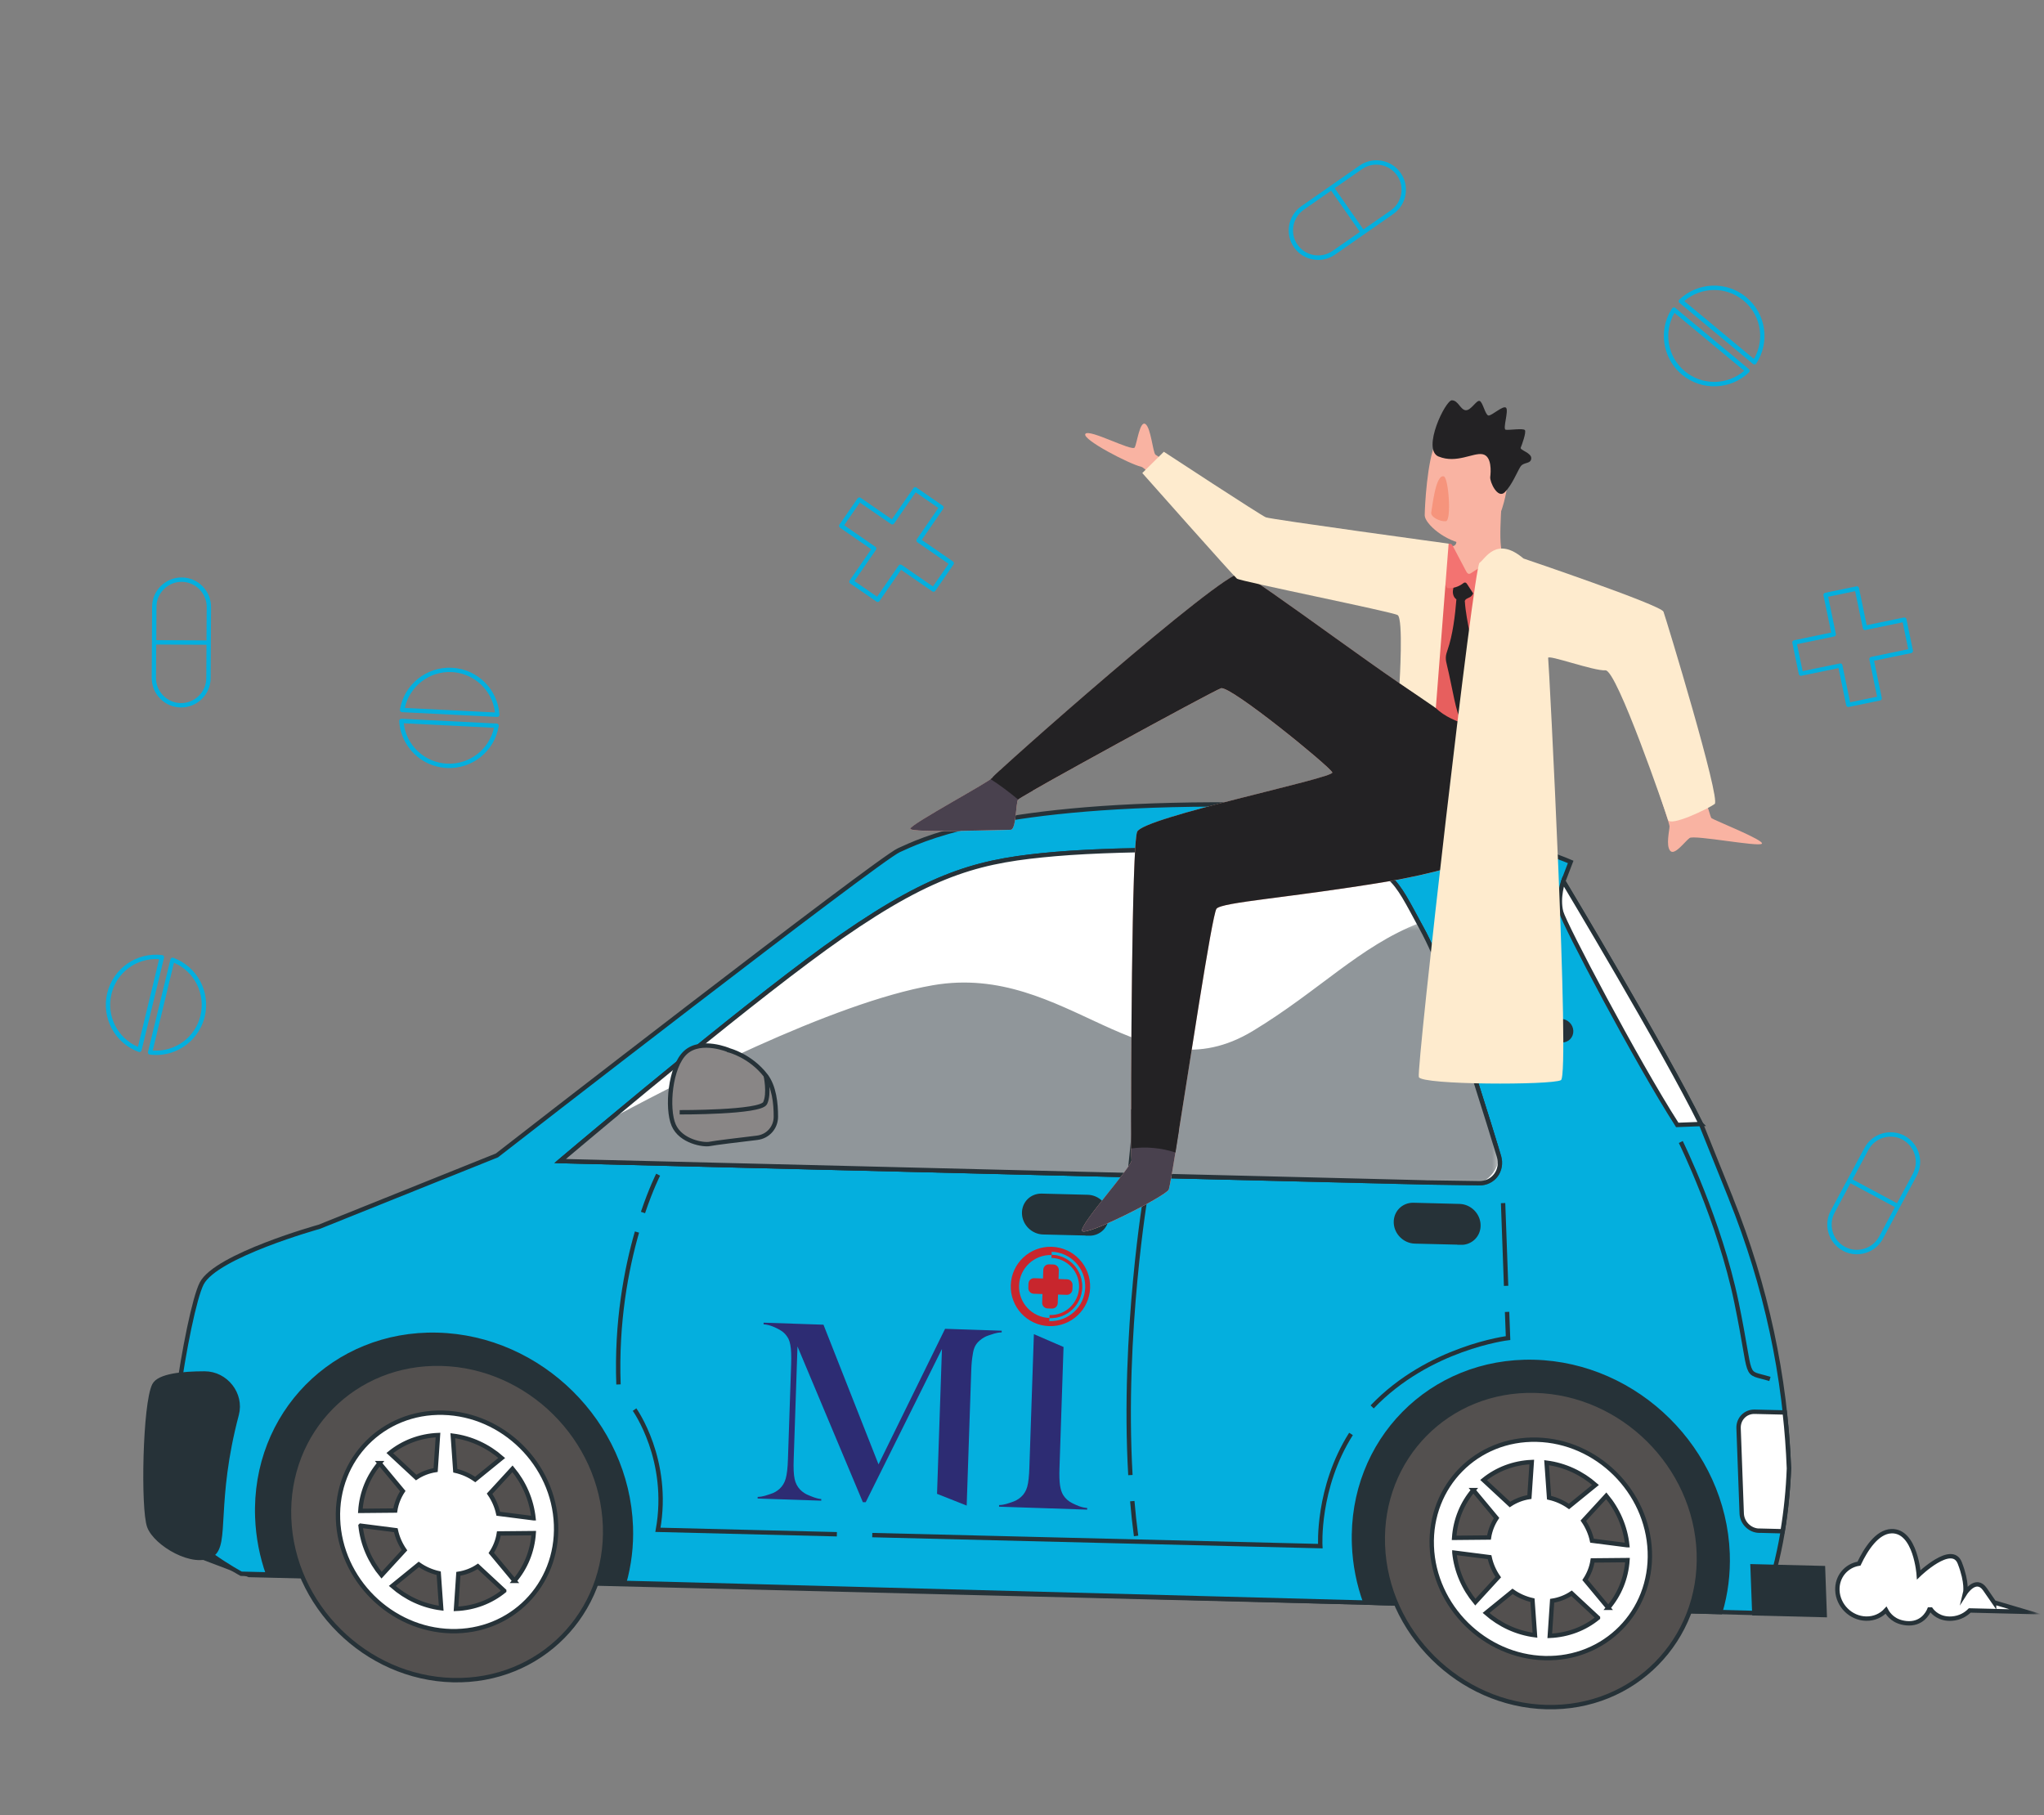 <svg xmlns="http://www.w3.org/2000/svg" width="313" height="278" viewBox="0 0 313 278" fill="none"><rect x="0" y="0" width="313" height="278" fill="#808080" stroke="none"/><g clip-path="url(#clip0_247_4)"><mask id="mask0_247_4" style="mask-type:luminance" maskUnits="userSpaceOnUse" x="0" y="-220" width="312" height="624"><path d="M311.81 -220H0V403.62H311.81V-220Z" fill="white"></path></mask><g mask="url(#mask0_247_4)"><path d="M291.79 94.61C291.72 94.56 291.63 94.54 291.54 94.56L285.85 95.74L284.67 90.05C284.65 89.96 284.6 89.89 284.53 89.84C284.46 89.79 284.37 89.77 284.28 89.79L279.49 90.78C279.31 90.82 279.19 90.99 279.23 91.18L280.41 96.87L274.72 98.05C274.63 98.07 274.56 98.12 274.51 98.19C274.46 98.26 274.44 98.36 274.46 98.44L275.45 103.23C275.47 103.32 275.52 103.39 275.59 103.44C275.67 103.49 275.76 103.51 275.84 103.49L281.53 102.31L282.71 108C282.74 108.16 282.88 108.27 283.04 108.27C283.11 108.27 287.9 107.27 287.9 107.27C287.99 107.25 288.06 107.2 288.11 107.13C288.16 107.06 288.18 106.96 288.16 106.88L286.98 101.19L292.67 100.01C292.85 99.97 292.97 99.8 292.93 99.61L291.94 94.82C291.92 94.73 291.87 94.66 291.8 94.61M291.36 95.29L292.21 99.42L286.52 100.6C286.34 100.64 286.22 100.81 286.26 101L287.44 106.69L283.31 107.55L282.13 101.86C282.1 101.7 281.96 101.59 281.8 101.59C281.73 101.59 276.04 102.78 276.04 102.78L275.18 98.65L280.87 97.47C280.96 97.45 281.03 97.4 281.08 97.33C281.13 97.26 281.15 97.16 281.13 97.08L279.95 91.39L284.08 90.53L285.26 96.22C285.28 96.31 285.33 96.38 285.4 96.43C285.48 96.48 285.57 96.5 285.65 96.48L291.34 95.3L291.36 95.29Z" fill="#04AFDE"></path><path d="M146.07 86.19C146.05 86.1 146 86.03 145.93 85.98L141.15 82.68L144.45 77.9C144.5 77.83 144.52 77.74 144.5 77.65C144.48 77.56 144.43 77.49 144.36 77.44L140.34 74.66C140.19 74.55 139.98 74.59 139.87 74.75L136.57 79.53L131.79 76.23C131.72 76.18 131.63 76.16 131.54 76.18C131.45 76.2 131.38 76.25 131.32 76.32L128.54 80.34C128.49 80.41 128.47 80.5 128.49 80.59C128.51 80.68 128.56 80.76 128.63 80.81L133.41 84.11L130.11 88.89C130.02 89.02 130.04 89.2 130.14 89.31C130.19 89.35 134.22 92.13 134.22 92.13C134.29 92.18 134.38 92.2 134.47 92.18C134.56 92.16 134.63 92.11 134.68 92.04L137.98 87.26L142.76 90.56C142.91 90.67 143.12 90.63 143.23 90.47L146.01 86.45C146.06 86.38 146.08 86.29 146.06 86.2M138.08 86.51C137.93 86.41 137.72 86.44 137.61 86.6L134.31 91.38L130.84 88.98L134.14 84.2C134.23 84.07 134.21 83.89 134.11 83.78C134.06 83.73 129.27 80.43 129.27 80.43L131.67 76.96L136.45 80.26C136.52 80.31 136.61 80.33 136.7 80.31C136.79 80.29 136.86 80.24 136.92 80.17L140.22 75.39L143.69 77.79L140.39 82.57C140.34 82.64 140.32 82.73 140.34 82.82C140.36 82.91 140.41 82.99 140.48 83.04L145.26 86.34L142.86 89.81L138.08 86.51Z" fill="#04AFDE"></path><path d="M25.08 146.4C25.02 146.32 24.94 146.27 24.84 146.26C20.96 145.77 17.34 148.27 16.42 152.07C15.5 155.87 17.57 159.75 21.24 161.09C21.31 161.11 21.39 161.12 21.46 161.09C21.6 161.02 21.66 160.94 21.68 160.85L25.12 146.66C25.14 146.57 25.12 146.47 25.07 146.39M21.12 160.31C17.99 158.97 16.26 155.56 17.07 152.22C17.66 149.77 19.49 147.91 21.75 147.19C22.58 146.93 23.46 146.81 24.37 146.88L21.12 160.32V160.31Z" fill="#04AFDE"></path><path d="M26.54 146.67C26.45 146.64 26.35 146.65 26.27 146.69C26.19 146.74 26.12 146.81 26.1 146.91L22.66 161.09C22.64 161.18 22.66 161.28 22.71 161.36C22.76 161.44 22.85 161.49 22.94 161.5C24.08 161.64 25.19 161.53 26.22 161.2C28.7 160.41 30.7 158.37 31.35 155.69C32.27 151.89 30.2 148.01 26.53 146.67M30.7 155.53C29.89 158.88 26.79 161.12 23.39 160.87L26.64 147.43C29.77 148.77 31.5 152.18 30.69 155.52" fill="#04AFDE"></path><path d="M268.71 55.82C268.81 55.81 268.89 55.75 268.94 55.67C271.09 52.39 270.43 48.03 267.42 45.52C264.4 43.01 259.99 43.17 257.16 45.88C257.11 45.93 257.07 46 257.06 46.07C257.06 46.23 257.1 46.32 257.18 46.38L268.44 55.74C268.51 55.8 268.61 55.83 268.71 55.81M257.91 46.11C260.5 43.88 264.33 43.83 266.99 46.03C268.94 47.65 269.81 50.11 269.46 52.47C269.33 53.33 269.04 54.18 268.58 54.97L257.91 46.1V46.11Z" fill="#04AFDE"></path><path d="M267.82 57.02C267.89 56.95 267.93 56.86 267.92 56.76C267.92 56.66 267.87 56.57 267.8 56.51L256.54 47.15C256.47 47.09 256.37 47.06 256.28 47.08C256.18 47.09 256.1 47.15 256.05 47.23C255.42 48.19 255.03 49.25 254.87 50.32C254.49 52.91 255.44 55.6 257.57 57.38C260.59 59.89 265 59.73 267.83 57.02M258.01 56.86C255.35 54.65 254.7 50.87 256.42 47.92L267.09 56.78C264.51 59.01 260.67 59.06 258.01 56.86Z" fill="#04AFDE"></path><path d="M76.38 109.7C76.45 109.63 76.48 109.54 76.48 109.44C76.23 105.54 73.1 102.45 69.2 102.26C65.3 102.07 61.87 104.83 61.24 108.68C61.23 108.76 61.24 108.83 61.28 108.89C61.37 109.01 61.46 109.06 61.56 109.06L76.14 109.79C76.24 109.79 76.33 109.76 76.4 109.69M61.99 108.41C62.72 105.09 65.75 102.75 69.18 102.92C71.7 103.05 73.86 104.49 75 106.58C75.41 107.34 75.69 108.19 75.79 109.1L61.98 108.41H61.99Z" fill="#04AFDE"></path><path d="M76.38 111.19C76.39 111.1 76.37 111 76.31 110.92C76.25 110.85 76.16 110.8 76.07 110.8L61.49 110.07C61.39 110.07 61.3 110.1 61.23 110.17C61.16 110.24 61.13 110.33 61.13 110.43C61.2 111.57 61.52 112.65 62.04 113.6C63.28 115.89 65.65 117.47 68.41 117.61C72.31 117.8 75.74 115.04 76.37 111.19M68.44 116.94C65 116.77 62.22 114.14 61.83 110.76L75.64 111.45C74.91 114.77 71.89 117.11 68.45 116.94" fill="#04AFDE"></path><path d="M282.2 191.54C284.4 192.72 287.16 191.89 288.34 189.69L293.5 180.07C294.68 177.87 293.85 175.11 291.65 173.93C289.45 172.75 286.69 173.58 285.51 175.78L280.35 185.39C279.17 187.59 280 190.35 282.2 191.53M291.33 174.52C293.21 175.53 293.91 177.87 292.91 179.75L290.49 184.26L283.69 180.61L286.11 176.1C287.12 174.22 289.46 173.52 291.34 174.52M283.37 181.2L290.17 184.85L287.75 189.36C286.74 191.24 284.4 191.94 282.52 190.94C280.64 189.93 279.94 187.59 280.94 185.71L283.36 181.2H283.37Z" fill="#04AFDE"></path><path d="M214.48 26.48C213.05 24.43 210.23 23.93 208.19 25.36L199.27 31.58C197.23 33 196.72 35.83 198.15 37.87C199.57 39.92 202.4 40.42 204.44 38.99L213.36 32.77C215.4 31.35 215.91 28.52 214.48 26.48ZM198.69 37.48C197.48 35.74 197.91 33.34 199.65 32.12L203.84 29.2L208.24 35.51L204.05 38.43C202.31 39.64 199.91 39.21 198.69 37.47M208.78 35.13L204.38 28.82L208.57 25.9C210.31 24.69 212.71 25.12 213.93 26.86C215.15 28.6 214.71 31 212.97 32.22L208.78 35.14V35.13Z" fill="#04AFDE"></path><path d="M27.72 108.34C30.21 108.35 32.25 106.34 32.26 103.85L32.32 92.97C32.33 90.48 30.32 88.44 27.83 88.43C25.34 88.42 23.3 90.43 23.29 92.92L23.23 103.8C23.22 106.29 25.23 108.33 27.72 108.34ZM27.82 89.1C29.94 89.11 31.66 90.85 31.65 92.97L31.62 98.07L23.93 98.03L23.96 92.93C23.97 90.81 25.71 89.09 27.83 89.1M23.93 98.7L31.62 98.74L31.59 103.84C31.58 105.96 29.84 107.68 27.72 107.67C25.6 107.66 23.88 105.92 23.89 103.8L23.92 98.7H23.93Z" fill="#04AFDE"></path><path d="M243.99 199.12C227.94 200.96 218.1 209.9 213.7 218.24C209.3 226.57 211.55 245 211.55 245L101.27 242.53C98.13 217.87 88.22 204.46 72.93 199.87C57.64 195.28 43.47 201.13 35.9 211.12C29.74 219.25 29.18 232.29 28.82 237.66L38.13 241.19L265.76 246.81L270.44 244.42C274.39 216.95 260.04 197.29 243.99 199.13" fill="#263238"></path><path d="M243.99 199.12C227.94 200.96 218.1 209.9 213.7 218.24C209.3 226.57 211.55 245 211.55 245L101.27 242.53C98.13 217.87 88.22 204.46 72.93 199.87C57.64 195.28 43.47 201.13 35.9 211.12C29.74 219.25 29.18 232.29 28.82 237.66L38.13 241.19L265.76 246.81L270.44 244.42C274.39 216.95 260.04 197.29 243.99 199.13V199.12Z" stroke="#263238" stroke-width="0.67" stroke-miterlimit="10"></path><path d="M265.06 183.52L260.47 172.12C254.88 160.77 239.39 134.94 239.39 134.94L240.52 131.99C240.52 131.99 220.12 123.04 185.66 123.19C151.2 123.33 140.81 128.79 137.64 130.2C134.49 131.6 76.78 176.38 76.09 176.94L48.87 187.87C48.87 187.87 33.06 192.27 30.88 196.56C28.7 200.85 24.37 228.05 26.63 232.36C28.89 236.67 36.93 241 36.93 241L94.78 242.38L101.28 242.54L269.57 247.03C272.37 240.01 273.66 232.4 273.95 224.88C273.43 210.83 270.41 196.83 265.06 183.54M226.51 181.21L217.92 181.08L85.77 177.82C91.94 172.61 116.27 152.15 128.88 143.4C143.39 133.33 150.52 131.77 161.64 130.8C172.76 129.84 194.33 129.87 203.81 131.35C213.28 132.82 213.41 134.32 217.66 142.12C220.29 146.95 222.3 152.91 223.75 158.4C224.42 160.94 227.74 171.1 229.54 177.11C230.17 179.23 228.68 181.25 226.51 181.22" fill="#04AFDE"></path><path d="M265.06 183.52L260.47 172.12C254.88 160.77 239.39 134.94 239.39 134.94L240.52 131.99C240.52 131.99 220.12 123.04 185.66 123.19C151.2 123.33 140.81 128.79 137.64 130.2C134.49 131.6 76.78 176.38 76.09 176.94L48.87 187.87C48.87 187.87 33.06 192.27 30.88 196.56C28.7 200.85 24.37 228.05 26.63 232.36C28.89 236.67 36.93 241 36.93 241L94.78 242.38L101.28 242.54L269.57 247.03C272.37 240.01 273.66 232.4 273.95 224.88C273.43 210.83 270.41 196.83 265.06 183.54V183.52ZM226.51 181.19L217.92 181.06L85.77 177.8C91.94 172.59 116.27 152.13 128.88 143.38C143.39 133.31 150.52 131.75 161.64 130.78C172.76 129.82 194.33 129.85 203.81 131.33C213.28 132.8 213.41 134.3 217.66 142.1C220.29 146.93 222.3 152.89 223.75 158.38C224.42 160.92 227.74 171.08 229.54 177.09C230.17 179.21 228.68 181.23 226.51 181.2V181.19Z" stroke="#263238" stroke-width="0.67" stroke-miterlimit="10"></path><path d="M279.42 247.33L268.64 247.06L268.37 239.86L279.16 240.13L279.42 247.33Z" fill="#263238"></path><path d="M279.42 247.33L268.64 247.06L268.37 239.86L279.16 240.13L279.42 247.33Z" stroke="#263238" stroke-width="0.67" stroke-miterlimit="10"></path><path d="M305.36 245.4L303.97 243.39C302.58 241.38 300.93 243.97 300.93 243.97C300.93 243.97 301.31 242.44 300.1 239.34C298.89 236.24 293.82 241.16 293.82 241.16C293.82 241.16 293.35 234.35 289.63 234.48C287.43 234.56 285.71 237.26 284.67 239.45C282.71 239.76 281.28 241.45 281.36 243.53C281.45 245.87 283.41 247.82 285.75 247.87C286.98 247.9 288.07 247.4 288.81 246.58C289.2 247.32 290.07 248.38 291.9 248.57C294.25 248.81 295.2 247.08 295.45 246.47H295.68C296.02 246.95 297.01 247.99 298.88 247.87C300.19 247.78 301.08 247.17 301.63 246.62L310.23 246.83L305.36 245.39V245.4Z" fill="white"></path><path d="M305.36 245.4L303.97 243.39C302.58 241.38 300.93 243.97 300.93 243.97C300.93 243.97 301.31 242.44 300.1 239.34C298.89 236.24 293.82 241.16 293.82 241.16C293.82 241.16 293.35 234.35 289.63 234.48C287.43 234.56 285.71 237.26 284.67 239.45C282.71 239.76 281.28 241.45 281.36 243.53C281.45 245.87 283.41 247.82 285.75 247.87C286.98 247.9 288.07 247.4 288.81 246.58C289.2 247.32 290.07 248.38 291.9 248.57C294.25 248.81 295.2 247.08 295.45 246.47H295.68C296.02 246.95 297.01 247.99 298.88 247.87C300.19 247.78 301.08 247.17 301.63 246.62L310.23 246.83L305.36 245.39V245.4Z" stroke="#263238" stroke-width="0.67" stroke-miterlimit="10"></path><path d="M66.95 204.41C51.16 204.02 38.82 216.53 39.4 232.35C39.51 235.39 40.09 238.32 41.07 241.09L94.77 242.37L95.58 242.39C96.34 239.68 96.71 236.78 96.6 233.76C96.02 217.94 82.75 204.8 66.95 204.41Z" fill="#263238"></path><path d="M66.95 204.41C51.16 204.02 38.82 216.53 39.4 232.35C39.51 235.39 40.09 238.32 41.07 241.09L94.77 242.37L95.58 242.39C96.34 239.68 96.71 236.78 96.6 233.76C96.02 217.94 82.75 204.8 66.95 204.41Z" stroke="#263238" stroke-width="0.67" stroke-miterlimit="10"></path><path d="M234.9 208.56C219.11 208.17 206.77 220.68 207.35 236.5C207.46 239.6 208.07 242.6 209.09 245.42L263.43 246.87C264.26 244.06 264.66 241.05 264.55 237.91C263.97 222.09 250.7 208.95 234.9 208.56Z" fill="#263238"></path><path d="M234.9 208.56C219.11 208.17 206.77 220.68 207.35 236.5C207.46 239.6 208.07 242.6 209.09 245.42L263.43 246.87C264.26 244.06 264.66 241.05 264.55 237.91C263.97 222.09 250.7 208.95 234.9 208.56Z" stroke="#263238" stroke-width="0.67" stroke-miterlimit="10"></path><path d="M260.46 172.12C254.87 160.77 239.38 134.94 239.38 134.94C239.38 134.94 238.48 137.4 239.06 139.65C239.54 141.51 250.54 162.45 256.84 172.27L260.47 172.13L260.46 172.12Z" fill="white"></path><path d="M260.46 172.12C254.87 160.77 239.38 134.94 239.38 134.94C239.38 134.94 238.48 137.4 239.06 139.65C239.54 141.51 250.54 162.45 256.84 172.27L260.47 172.13L260.46 172.12Z" stroke="#263238" stroke-width="0.67" stroke-miterlimit="10"></path><g style="mix-blend-mode:multiply"><mask id="mask1_247_4" style="mask-type:luminance" maskUnits="userSpaceOnUse" x="84" y="129" width="147" height="53"><path d="M230.03 129.79H84.88V181.53H230.03V129.79Z" fill="white"></path></mask><g mask="url(#mask1_247_4)"><path d="M217.92 181.07L226.51 181.2C228.68 181.23 230.18 179.21 229.54 177.09C227.74 171.08 224.42 160.92 223.75 158.38C222.31 152.89 220.3 146.93 217.66 142.1C213.41 134.3 213.28 132.8 203.81 131.33C194.33 129.86 172.76 129.82 161.64 130.78C150.52 131.75 143.39 133.31 128.88 143.38C116.28 152.13 91.94 172.59 85.77 177.8L217.92 181.06V181.07Z" fill="white"></path><path d="M217.92 181.07L226.51 181.2C228.68 181.23 230.18 179.21 229.54 177.09C227.74 171.08 224.42 160.92 223.75 158.38C222.31 152.89 220.3 146.93 217.66 142.1C213.41 134.3 213.28 132.8 203.81 131.33C194.33 129.86 172.76 129.82 161.64 130.78C150.52 131.75 143.39 133.31 128.88 143.38C116.28 152.13 91.94 172.59 85.77 177.8L217.92 181.06V181.07Z" stroke="#263238" stroke-width="0.67" stroke-miterlimit="10"></path></g></g><g style="mix-blend-mode:multiply" opacity="0.51"><mask id="mask2_247_4" style="mask-type:luminance" maskUnits="userSpaceOnUse" x="84" y="141" width="146" height="41"><path d="M229.56 141.32H84.88V181.5H229.56V141.32Z" fill="white"></path></mask><g mask="url(#mask2_247_4)"><path d="M217.92 181.07L224.74 181.17C227.82 181.22 229.93 178.33 229.01 175.33C227.15 169.27 224.36 160.69 223.75 158.38C222.26 152.73 220.18 146.58 217.43 141.68C217.43 141.68 217.43 141.68 217.42 141.68C208.39 145.19 202.18 152.02 192.03 158.16C174.88 168.54 163.32 147.66 142.89 151.21C127.55 153.87 103.27 166.39 92.11 172.48C89.33 174.8 87.12 176.67 85.76 177.81L217.91 181.07H217.92Z" fill="#263238"></path><path d="M217.92 181.07L224.74 181.17C227.82 181.22 229.93 178.33 229.01 175.33C227.15 169.27 224.36 160.69 223.75 158.38C222.26 152.73 220.18 146.58 217.43 141.68C217.43 141.68 217.43 141.68 217.42 141.68C208.39 145.19 202.18 152.02 192.03 158.16C174.88 168.54 163.32 147.66 142.89 151.21C127.55 153.87 103.27 166.39 92.11 172.48C89.33 174.8 87.12 176.67 85.76 177.81L217.91 181.07H217.92Z" stroke="#263238" stroke-width="0.67" stroke-miterlimit="10"></path></g></g><path d="M111.66 160.84C111.66 160.84 107.38 159 104.98 161.17C102.58 163.35 102.07 169.79 103.16 172.3C104.24 174.81 107.74 175.39 108.72 175.17C109.35 175.03 113.23 174.56 115.93 174.24C117.58 174.04 118.8 172.7 118.81 171.02C118.82 169 118.55 166.38 117.26 164.71C114.92 161.67 111.66 160.85 111.66 160.85" fill="#898686"></path><path d="M111.66 160.84C111.66 160.84 107.38 159 104.98 161.17C102.58 163.35 102.07 169.79 103.16 172.3C104.24 174.81 107.74 175.39 108.72 175.17C109.35 175.03 113.23 174.56 115.93 174.24C117.58 174.04 118.8 172.7 118.81 171.02C118.82 169 118.55 166.38 117.26 164.71C114.92 161.67 111.66 160.85 111.66 160.85V160.84Z" stroke="#263238" stroke-width="0.67" stroke-miterlimit="10"></path><path d="M117.26 164.7C117.26 164.7 117.86 167.45 117.17 168.92C116.48 170.39 104.08 170.33 104.08 170.33" stroke="#263238" stroke-width="0.67" stroke-miterlimit="10"></path><path d="M223.71 190.28L216.66 190.11C215.12 190.07 213.82 188.79 213.76 187.25C213.7 185.7 214.91 184.48 216.45 184.52L223.5 184.7C225.04 184.74 226.34 186.02 226.39 187.57C226.45 189.11 225.24 190.33 223.7 190.3" fill="#263238"></path><path d="M223.71 190.28L216.66 190.11C215.12 190.07 213.82 188.79 213.76 187.25C213.7 185.7 214.91 184.48 216.45 184.52L223.5 184.7C225.04 184.74 226.34 186.02 226.39 187.57C226.45 189.11 225.24 190.33 223.7 190.3L223.71 190.28Z" stroke="#263238" stroke-width="0.67" stroke-miterlimit="10"></path><path d="M166.78 188.88L159.73 188.71C158.19 188.67 156.89 187.39 156.83 185.85C156.77 184.3 157.98 183.08 159.52 183.12L166.57 183.3C168.11 183.34 169.41 184.62 169.46 186.17C169.52 187.71 168.31 188.93 166.77 188.9" fill="#263238"></path><path d="M166.78 188.88L159.73 188.71C158.19 188.67 156.89 187.39 156.83 185.85C156.77 184.3 157.98 183.08 159.52 183.12L166.57 183.3C168.11 183.34 169.41 184.62 169.46 186.17C169.52 187.71 168.31 188.93 166.77 188.9L166.78 188.88Z" stroke="#263238" stroke-width="0.67" stroke-miterlimit="10"></path><path d="M231.62 142.69L221.93 142.45C221.12 142.43 220.43 141.75 220.4 140.94C220.37 140.13 221.01 139.48 221.82 139.5L231.51 139.74C232.32 139.76 233.01 140.44 233.04 141.25C233.07 142.07 232.44 142.71 231.62 142.69Z" fill="#263238"></path><path d="M231.62 142.69L221.93 142.45C221.12 142.43 220.43 141.75 220.4 140.94C220.37 140.13 221.01 139.48 221.82 139.5L231.51 139.74C232.32 139.76 233.01 140.44 233.04 141.25C233.07 142.07 232.44 142.71 231.62 142.69Z" stroke="#263238" stroke-width="0.67" stroke-miterlimit="10"></path><path d="M234.14 148.23L224.45 147.99C223.64 147.97 222.95 147.29 222.92 146.48C222.89 145.67 223.53 145.02 224.34 145.04L234.03 145.28C234.84 145.3 235.53 145.98 235.56 146.79C235.59 147.61 234.96 148.25 234.14 148.23Z" fill="#263238"></path><path d="M234.14 148.23L224.45 147.99C223.64 147.97 222.95 147.29 222.92 146.48C222.89 145.67 223.53 145.02 224.34 145.04L234.03 145.28C234.84 145.3 235.53 145.98 235.56 146.79C235.59 147.61 234.96 148.25 234.14 148.23Z" stroke="#263238" stroke-width="0.67" stroke-miterlimit="10"></path><path d="M236.65 153.77L226.96 153.53C226.15 153.51 225.46 152.83 225.43 152.02C225.4 151.21 226.04 150.56 226.85 150.58L236.54 150.82C237.35 150.84 238.04 151.52 238.07 152.33C238.1 153.15 237.47 153.79 236.65 153.77Z" fill="#263238"></path><path d="M236.65 153.77L226.96 153.53C226.15 153.51 225.46 152.83 225.43 152.02C225.4 151.21 226.04 150.56 226.85 150.58L236.54 150.82C237.35 150.84 238.04 151.52 238.07 152.33C238.1 153.15 237.47 153.79 236.65 153.77Z" stroke="#263238" stroke-width="0.67" stroke-miterlimit="10"></path><path d="M239.17 159.31L229.48 159.07C228.67 159.05 227.98 158.37 227.95 157.56C227.92 156.75 228.56 156.1 229.37 156.12L239.06 156.36C239.87 156.38 240.56 157.06 240.59 157.87C240.62 158.69 239.99 159.33 239.17 159.31Z" fill="#263238"></path><path d="M239.17 159.31L229.48 159.07C228.67 159.05 227.98 158.37 227.95 157.56C227.92 156.75 228.56 156.1 229.37 156.12L239.06 156.36C239.87 156.38 240.56 157.06 240.59 157.87C240.62 158.69 239.99 159.33 239.17 159.31Z" stroke="#263238" stroke-width="0.67" stroke-miterlimit="10"></path><path d="M36.25 216.6C37.07 213.49 34.58 210.32 31.32 210.33C27.91 210.33 24.35 210.69 23.62 212.12C22.17 214.99 21.86 231.05 22.85 233.75C23.84 236.45 29.71 239.87 32.46 238.08C34.87 236.5 32.69 230.04 36.25 216.6Z" fill="#263238"></path><path d="M36.25 216.6C37.07 213.49 34.58 210.32 31.32 210.33C27.91 210.33 24.35 210.69 23.62 212.12C22.17 214.99 21.86 231.05 22.85 233.75C23.84 236.45 29.71 239.87 32.46 238.08C34.87 236.5 32.69 230.04 36.25 216.6Z" stroke="#263238" stroke-width="0.67" stroke-miterlimit="10"></path><path d="M260.14 237.79C259.65 224.41 248.42 213.3 235.06 212.97C221.7 212.64 211.27 223.22 211.76 236.6C212.25 249.98 223.48 261.09 236.84 261.42C250.2 261.75 260.63 251.17 260.14 237.79Z" fill="#53504F"></path><path d="M260.14 237.79C259.65 224.41 248.42 213.3 235.06 212.97C221.7 212.64 211.27 223.22 211.76 236.6C212.25 249.98 223.48 261.09 236.84 261.42C250.2 261.75 260.63 251.17 260.14 237.79Z" stroke="#263238" stroke-width="0.67" stroke-miterlimit="10"></path><path d="M235.33 220.47C226.11 220.24 218.91 227.55 219.25 236.78C219.59 246.02 227.34 253.69 236.56 253.92C245.78 254.15 252.98 246.84 252.64 237.61C252.3 228.37 244.55 220.7 235.33 220.47ZM249.18 236.63L243.79 235.94C243.55 234.83 243.09 233.79 242.46 232.88L245.97 229.06C247.73 231.18 248.89 233.79 249.19 236.63M234.68 245.05L235.06 250.41C232.24 250.05 229.65 248.82 227.57 247L231.63 243.7C232.54 244.34 233.57 244.8 234.68 245.05ZM227.19 226.65C229.2 225.02 231.75 224.01 234.57 223.89L234.21 229.25C233.11 229.42 232.11 229.82 231.23 230.4L227.19 226.65ZM237.22 229.35L236.84 223.99C239.66 224.35 242.25 225.58 244.33 227.4L240.27 230.7C239.36 230.06 238.33 229.6 237.22 229.35ZM244.71 247.75C242.7 249.39 240.15 250.39 237.33 250.51L237.69 245.14C238.79 244.97 239.8 244.57 240.67 243.99L244.71 247.74V247.75ZM225.62 228.19L229.18 232.47C228.6 233.35 228.19 234.35 228.02 235.45L222.68 235.5C222.87 232.69 223.94 230.17 225.63 228.19M222.73 237.77L228.12 238.46C228.36 239.57 228.82 240.61 229.45 241.52L225.94 245.35C224.18 243.23 223.02 240.61 222.73 237.78M246.3 246.23L242.74 241.95C243.32 241.07 243.73 240.07 243.9 238.97L249.24 238.92C249.05 241.73 247.98 244.25 246.29 246.23" fill="white"></path><path d="M235.33 220.47C226.11 220.24 218.91 227.55 219.25 236.78C219.59 246.02 227.34 253.69 236.56 253.92C245.78 254.15 252.98 246.84 252.64 237.61C252.3 228.37 244.55 220.7 235.33 220.47ZM249.18 236.63L243.79 235.94C243.55 234.83 243.09 233.79 242.46 232.88L245.97 229.06C247.73 231.18 248.89 233.79 249.19 236.63H249.18ZM234.67 245.05L235.05 250.41C232.23 250.05 229.64 248.82 227.56 247L231.62 243.7C232.53 244.34 233.56 244.8 234.67 245.05ZM227.18 226.65C229.19 225.02 231.74 224.01 234.56 223.89L234.2 229.25C233.1 229.42 232.1 229.82 231.22 230.4L227.18 226.65ZM237.21 229.35L236.83 223.99C239.65 224.35 242.24 225.58 244.32 227.4L240.26 230.7C239.35 230.06 238.32 229.6 237.21 229.35ZM244.7 247.75C242.69 249.39 240.14 250.39 237.32 250.51L237.68 245.14C238.78 244.97 239.79 244.57 240.66 243.99L244.7 247.74V247.75ZM225.61 228.19L229.17 232.47C228.59 233.35 228.18 234.35 228.01 235.45L222.67 235.5C222.86 232.69 223.93 230.17 225.62 228.19H225.61ZM222.71 237.77L228.1 238.46C228.34 239.57 228.8 240.61 229.43 241.52L225.92 245.35C224.16 243.23 223 240.61 222.71 237.78V237.77ZM246.28 246.22L242.72 241.94C243.3 241.06 243.71 240.06 243.88 238.96L249.22 238.91C249.03 241.72 247.96 244.24 246.27 246.22H246.28Z" stroke="#263238" stroke-width="0.67" stroke-miterlimit="10"></path><path d="M92.65 233.66C92.16 220.28 80.93 209.17 67.57 208.84C54.21 208.51 43.78 219.09 44.27 232.47C44.76 245.85 55.99 256.96 69.35 257.29C82.71 257.62 93.14 247.04 92.65 233.66Z" fill="#53504F"></path><path d="M92.65 233.66C92.16 220.28 80.93 209.17 67.57 208.84C54.21 208.51 43.78 219.09 44.27 232.47C44.76 245.85 55.99 256.96 69.35 257.29C82.71 257.62 93.14 247.04 92.65 233.66Z" stroke="#263238" stroke-width="0.67" stroke-miterlimit="10"></path><path d="M67.84 216.34C58.62 216.11 51.42 223.42 51.76 232.65C52.1 241.89 59.85 249.56 69.07 249.79C78.29 250.02 85.49 242.71 85.15 233.48C84.81 224.24 77.06 216.57 67.84 216.34ZM81.69 232.5L76.3 231.81C76.06 230.7 75.6 229.66 74.97 228.75L78.48 224.93C80.24 227.05 81.4 229.66 81.7 232.5M67.19 240.92L67.57 246.28C64.75 245.92 62.16 244.69 60.08 242.87L64.14 239.57C65.05 240.21 66.08 240.67 67.19 240.92ZM59.7 222.52C61.71 220.89 64.26 219.88 67.08 219.76L66.72 225.12C65.62 225.29 64.61 225.69 63.74 226.27L59.7 222.52ZM69.73 225.22L69.35 219.86C72.17 220.22 74.76 221.45 76.84 223.27L72.78 226.57C71.87 225.93 70.84 225.47 69.73 225.22ZM77.22 243.62C75.21 245.26 72.66 246.26 69.84 246.38L70.2 241.01C71.3 240.84 72.31 240.44 73.18 239.86L77.22 243.61V243.62ZM58.13 224.06L61.69 228.34C61.11 229.22 60.7 230.22 60.53 231.32L55.19 231.37C55.38 228.56 56.45 226.04 58.14 224.06M55.24 233.64L60.63 234.33C60.87 235.44 61.33 236.48 61.96 237.39L58.45 241.22C56.69 239.1 55.53 236.48 55.23 233.65M78.8 242.1L75.24 237.82C75.82 236.94 76.23 235.94 76.4 234.84L81.74 234.79C81.55 237.6 80.48 240.12 78.79 242.1" fill="white"></path><path d="M67.84 216.34C58.62 216.11 51.42 223.42 51.76 232.65C52.1 241.89 59.85 249.56 69.07 249.79C78.29 250.02 85.49 242.71 85.15 233.48C84.81 224.24 77.06 216.57 67.84 216.34ZM81.69 232.5L76.3 231.81C76.06 230.7 75.6 229.66 74.97 228.75L78.48 224.93C80.24 227.05 81.4 229.66 81.7 232.5H81.69ZM67.18 240.92L67.56 246.28C64.74 245.92 62.15 244.69 60.07 242.87L64.13 239.57C65.04 240.21 66.07 240.67 67.18 240.92ZM59.69 222.52C61.7 220.89 64.25 219.88 67.07 219.76L66.71 225.12C65.61 225.29 64.6 225.69 63.73 226.27L59.69 222.52ZM69.72 225.22L69.34 219.86C72.16 220.22 74.75 221.45 76.83 223.27L72.77 226.57C71.86 225.93 70.83 225.47 69.72 225.22ZM77.21 243.62C75.2 245.26 72.65 246.26 69.83 246.38L70.19 241.01C71.29 240.84 72.3 240.44 73.17 239.86L77.21 243.61V243.62ZM58.12 224.06L61.68 228.34C61.1 229.22 60.69 230.22 60.52 231.32L55.18 231.37C55.37 228.56 56.44 226.04 58.13 224.06H58.12ZM55.22 233.64L60.61 234.33C60.85 235.44 61.31 236.48 61.94 237.39L58.43 241.22C56.67 239.1 55.51 236.48 55.21 233.65L55.22 233.64ZM78.79 242.09L75.23 237.81C75.81 236.93 76.22 235.93 76.39 234.83L81.73 234.78C81.54 237.59 80.47 240.11 78.78 242.09H78.79Z" stroke="#263238" stroke-width="0.67" stroke-miterlimit="10"></path><path d="M178.04 130.22L173.01 179.6L177.42 179.7L181.32 130.21L178.04 130.22Z" fill="#263238"></path><path d="M178.04 130.22L173.01 179.6L177.42 179.7L181.32 130.21L178.04 130.22Z" stroke="#263238" stroke-width="0.67" stroke-miterlimit="10"></path><path d="M173.39 229.88C173.54 231.67 173.73 233.45 173.97 235.21" stroke="#263238" stroke-width="0.67" stroke-miterlimit="10"></path><path d="M175.51 182.6C175.51 182.6 171.85 204.1 173.1 225.89" stroke="#263238" stroke-width="0.67" stroke-miterlimit="10"></path><path d="M97.54 188.67C95.91 194.35 94.36 202.45 94.71 212.01" stroke="#263238" stroke-width="0.67" stroke-miterlimit="10"></path><path d="M100.78 179.89C100.78 179.89 99.71 181.98 98.46 185.68" stroke="#263238" stroke-width="0.67" stroke-miterlimit="10"></path><path d="M230.63 196.91L230.17 184.24" stroke="#263238" stroke-width="0.67" stroke-miterlimit="10"></path><path d="M210.12 215.45C218.79 206.36 230.93 204.91 230.93 204.91L230.78 200.9" stroke="#263238" stroke-width="0.67" stroke-miterlimit="10"></path><path d="M133.57 235.08L202.18 236.77C202.18 236.77 201.64 227.85 206.88 219.59" stroke="#263238" stroke-width="0.67" stroke-miterlimit="10"></path><path d="M97.17 215.86C97.17 215.86 102.68 223.56 100.75 234.27L128.15 234.95" stroke="#263238" stroke-width="0.67" stroke-miterlimit="10"></path><path d="M257.38 174.88C257.38 174.88 263.31 186.91 265.9 199.39C268.48 211.87 266.82 209.87 271.03 211.17" stroke="#263238" stroke-width="0.67" stroke-miterlimit="10"></path><path d="M269.39 234.4L272.97 234.49C273.5 231.3 273.82 228.08 273.94 224.87C273.83 222.01 273.62 219.15 273.3 216.3L268.71 216.19C267.29 216.15 266.18 217.28 266.23 218.71L266.71 231.77C266.76 233.19 267.96 234.38 269.38 234.41" fill="white"></path><path d="M269.39 234.4L272.97 234.49C273.5 231.3 273.82 228.08 273.94 224.87C273.83 222.01 273.62 219.15 273.3 216.3L268.71 216.19C267.29 216.15 266.18 217.28 266.23 218.71L266.71 231.77C266.76 233.19 267.96 234.38 269.38 234.41L269.39 234.4Z" stroke="#263238" stroke-width="0.67" stroke-miterlimit="10"></path><path d="M235.03 98.41C235.83 101.54 236.85 124.28 236.47 126C236.09 127.72 226.85 132.62 212.12 135.06C197.39 137.5 187.17 138.15 186.29 139.16C185.41 140.17 179.5 181.17 178.96 182.2C178.42 183.22 166.02 189.52 165.69 188.48C165.37 187.44 173.42 178.56 173.27 177.69C173.12 176.82 173.21 129.62 174.13 127.39C175.04 125.16 204.35 119.17 204.02 118.3C203.69 117.43 188.36 104.92 186.97 105.41C185.58 105.9 156.26 121.93 155.9 122.44C155.54 122.95 155.63 127.1 154.76 127.08C153.9 127.06 139.37 127.61 139.39 126.92C139.41 126.23 151.82 119.59 152 119.07C152.18 118.56 186.98 87.69 190 87.76C191.39 87.79 217.9 107.89 218.43 107.04C218.97 106.19 216.3 93.86 215.97 93.16C215.64 92.46 192.76 87.82 190 87.76C187.24 87.7 176.45 71.85 174.73 71.47C173.01 71.09 165.66 67.3 166.2 66.45C166.74 65.6 173.4 69.2 173.76 68.52C174.12 67.84 174.54 64.39 175.39 64.93C176.24 65.47 176.53 69.27 176.94 69.63C177.35 69.98 192.42 79.36 193.62 79.74C194.82 80.11 221 84.09 222.57 83.61C224.14 83.13 221.12 78.61 221.99 78.11C222.86 77.61 229.53 74.88 229.85 75.92C230.17 76.96 229.1 84.66 230.47 85.21C231.84 85.76 252.41 93.29 253.26 94C254.11 94.71 261.57 124.93 262.08 125.29C262.59 125.65 270.32 128.71 269.79 129.21C269.26 129.72 259.43 127.82 258.73 128.33C258.03 128.83 256.42 131.1 255.75 130.28C255.08 129.46 255.64 127.23 255.66 126.54C255.67 125.85 248.04 103.4 247.36 102.86C246.68 102.33 235.02 98.44 235.02 98.44" fill="#F9B3A2"></path><path d="M151.99 119.06C152.01 119.01 152.43 118.6 153.16 117.93C154.81 119.09 156.41 120.19 158.17 121.06C156.8 121.84 155.96 122.35 155.9 122.43C155.54 122.94 155.63 127.09 154.76 127.07C153.9 127.05 139.37 127.6 139.39 126.91C139.4 126.22 151.82 119.58 152 119.06" fill="#49414E"></path><path d="M165.69 188.47C165.37 187.43 173.42 178.55 173.27 177.68C173.23 177.46 173.21 174.4 173.21 169.87C173.35 169.93 173.49 169.99 173.63 170.05C175.93 171.06 178.24 172.06 180.54 173.07C179.73 178.19 179.11 181.89 178.96 182.19C178.42 183.21 166.02 189.51 165.69 188.47Z" fill="#49414E"></path><path d="M227.61 65.23C230.66 67.12 231.49 70.98 230.65 75.37C229.81 79.77 227.78 83.62 224.57 83.32C221.36 83.02 218.17 80.18 218.17 78.92C218.17 77.65 218.53 70.54 219.86 67.72C221.19 64.9 225.37 63.84 227.62 65.23" fill="#F9B3A2"></path><path d="M151.99 119.06C152.17 118.55 186.97 87.68 189.99 87.75C191.38 87.78 217.89 107.88 218.42 107.03C218.51 106.88 218.51 106.38 218.44 105.67C219.26 106.39 220.08 107.12 220.97 107.76C225.32 110.92 230.74 111.93 236.17 112.4C236.49 118.8 236.66 125.12 236.47 125.99C236.09 127.71 226.85 132.61 212.12 135.05C197.38 137.49 187.17 138.14 186.29 139.15C185.6 139.94 181.87 164.96 180 176.49C177.83 175.78 175.49 175.56 173.23 175.87C173.15 167.09 173.31 129.36 174.13 127.38C175.04 125.15 204.35 119.16 204.02 118.29C203.69 117.42 188.36 104.91 186.97 105.4C185.58 105.89 156.26 121.92 155.9 122.43C154.56 121.32 153.17 120.26 151.7 119.32C151.88 119.2 151.99 119.1 152 119.06" fill="#232224"></path><path d="M225.68 111.35C223.81 110.74 221.89 110.11 220.36 108.87C219.62 108.27 219.01 107.57 218.48 106.81C218.7 104.96 216.28 93.82 215.96 93.15C215.89 93.01 214.85 92.69 213.23 92.28C213.92 91.38 214.45 90.34 214.8 89.26C215.58 87.31 215.02 85.21 215.56 83.29C215.59 83.18 215.63 83.08 215.67 82.99C218.26 83.31 220.41 83.54 221.6 83.59C221.98 84.37 222.36 85.15 222.74 85.93C223.2 86.88 223.8 87.94 224.84 88.12C225.5 88.24 226.16 87.95 226.76 87.64C228.05 86.94 229.23 86.04 230.25 84.98C230.31 85.06 230.39 85.12 230.47 85.15C231.18 85.44 237.06 87.6 242.67 89.71C241.34 93.12 240.26 96.66 240.37 100.19C237.58 99.23 235.02 98.38 235.02 98.38C235.43 99.99 235.9 106.8 236.21 113.27C232.64 113.55 229.1 112.43 225.68 111.32" fill="#E75F5E"></path><path d="M224.32 92.16C224.49 95 225.77 99.79 225.76 100.73C225.76 101.66 224.27 109.88 223.67 109.87C223.07 109.86 222.34 104.96 221.59 101.94C221.48 101.51 221.38 101.08 221.4 100.64C221.42 100.28 221.53 99.92 221.65 99.58C222.46 97.28 222.83 94.21 223.02 91.78C222.61 91.51 222.45 90.98 222.48 90.5C222.52 90.02 222.72 89.56 222.92 89.12C222.99 88.96 223.08 88.78 223.24 88.7C223.39 88.62 223.56 88.65 223.73 88.67C224.72 88.82 226.14 88.65 225.97 89.94C225.93 90.28 225.56 91.04 225.32 91.28C224.99 91.62 224.27 91.63 224.3 92.17" fill="#232224"></path><path d="M231.9 85.23C232.09 85.34 232.31 85.48 232.35 85.7C232.4 85.97 232.17 86.21 231.95 86.39C230.72 87.42 229.49 88.45 228.26 89.48C227.49 90.12 226.71 90.78 225.79 91.18C225.42 90.62 225.06 90.06 224.69 89.49C224.61 89.36 224.51 89.22 224.36 89.21C224.22 89.19 224.09 89.29 223.98 89.38C223.3 89.89 222.43 90.13 221.59 90.06C220.57 87.99 220.02 85.7 219.99 83.4C220.6 83.36 221.22 83.31 221.84 83.27C221.97 83.27 222.1 83.25 222.22 83.31C222.34 83.38 222.42 83.51 222.48 83.63C223.16 84.92 223.83 86.2 224.51 87.48C224.61 87.66 224.74 87.87 224.94 87.88C225.07 87.88 225.18 87.82 225.29 87.75C226.45 86.99 227.61 86.24 228.77 85.48C229.18 85.22 229.84 84.56 230.32 84.49C230.85 84.41 231.49 84.97 231.93 85.23" fill="#F37371"></path><path d="M220.3 69.92C217.67 68.83 221.35 61.27 222.33 61.3C223.31 61.32 223.61 62.72 224.42 62.82C225.24 62.92 226.09 61.22 226.58 61.4C227.07 61.57 227.43 63.54 227.92 63.63C228.41 63.72 230.24 61.96 230.64 62.46C231.04 62.96 230.08 65.71 230.57 65.81C231.06 65.9 233.27 65.54 233.51 65.87C233.75 66.2 233.04 68.15 232.87 68.55C232.71 68.95 234.58 69.34 234.48 70.23C234.38 71.12 233.31 70.69 232.81 71.49C232.31 72.3 231.53 74.27 230.44 75.37C229.35 76.48 228.11 73.79 228.2 73.04C228.3 72.29 228.47 69.84 227.03 69.56C225.59 69.28 223.02 71.04 220.3 69.91" fill="#232224"></path><path d="M233.3 85.53C233.3 85.53 254.35 92.65 254.73 93.67C255.11 94.69 263.54 122.41 262.57 123.12C261.6 123.83 255.77 126.66 255.42 125.54C255.07 124.42 247.57 102.5 245.84 102.65C244.11 102.79 236.95 100.16 237.07 100.76C237.19 101.37 240.46 164.64 239.03 165.41C237.6 166.19 217.68 166.16 217.27 164.94C216.86 163.72 225.67 86.78 226.56 86.19C227.44 85.6 229.14 82.01 233.3 85.53Z" fill="#FEEBCE"></path><path d="M221.09 72.95C221.82 73.14 222.31 79.74 221.4 79.82C220.49 79.9 219.03 79.16 219.17 78.46C219.32 77.76 219.82 72.62 221.08 72.95" fill="#F6947C"></path><path d="M221.83 83.26L219.87 108.43L214.31 104.62C214.31 104.62 214.92 94.72 214.02 94.19C213.12 93.67 189.94 89.03 189.41 88.61C188.87 88.19 174.92 72.44 174.92 72.44L178.22 69.18C178.22 69.18 193.04 78.9 193.84 79.22C194.64 79.54 221.82 83.25 221.82 83.25" fill="#FEEBCE"></path><path d="M153.37 204.04C152.57 204.05 151.91 204.34 151.42 204.49C150.93 204.64 150.47 204.9 150.05 205.26C149.73 205.53 149.49 205.82 149.32 206.15C149.15 206.48 149.03 206.9 148.96 207.41C148.84 208.09 148.76 208.9 148.73 209.83L148.03 230.56L143.49 228.76L144.24 206.58L132.57 230.04H132.13L122.12 206.19L121.54 223.47C121.49 224.82 121.54 225.83 121.68 226.48C121.82 227.13 122.1 227.67 122.52 228.11C122.9 228.5 123.34 228.79 123.83 228.98C124.32 229.17 124.96 229.49 125.76 229.56V229.81L116.02 229.48V229.23C116.83 229.22 117.49 228.94 118 228.78C118.51 228.63 118.96 228.36 119.37 228C119.82 227.59 120.14 227.07 120.32 226.42C120.5 225.78 120.62 224.78 120.66 223.44L121.15 208.9C121.17 208.3 121.17 207.72 121.15 207.18C121.11 206.2 120.97 205.49 120.74 205.03C120.41 204.4 119.94 203.93 119.34 203.61C118.74 203.29 117.94 202.88 116.93 202.8V202.55L126.1 202.86L134.53 224.25L144.72 203.49L153.39 203.78V204.03L153.37 204.04Z" fill="#2D2C73"></path><path d="M162.86 206.28L162.24 224.84C162.2 225.93 162.23 226.79 162.32 227.43C162.41 228.07 162.58 228.58 162.82 228.97C163.17 229.51 163.63 229.91 164.2 230.19C164.77 230.47 165.52 230.85 166.48 230.93V231.18L152.99 230.73V230.48C153.81 230.47 154.48 230.18 154.99 230.02C155.49 229.86 155.94 229.6 156.34 229.25C156.8 228.84 157.12 228.32 157.3 227.68C157.48 227.04 157.59 226.04 157.63 224.69L158.32 204.31L162.88 206.28H162.86Z" fill="#2D2C73"></path><path d="M166.93 197.21C166.82 200.56 164.01 203.19 160.65 203.08C157.3 202.97 154.67 200.16 154.78 196.8C154.89 193.45 157.7 190.82 161.06 190.93C164.41 191.04 167.04 193.85 166.93 197.21Z" fill="#C8262D"></path><path d="M165.68 197.17C165.59 199.83 163.36 201.92 160.7 201.83C158.04 201.74 155.95 199.51 156.05 196.85C156.14 194.19 158.37 192.11 161.03 192.19C163.69 192.28 165.78 194.51 165.69 197.17" fill="#04AFDE"></path><path d="M161.08 200.39L160.42 200.37C159.94 200.35 159.57 199.96 159.59 199.48L159.76 194.45C159.78 193.97 160.17 193.6 160.65 193.62L161.31 193.64C161.79 193.66 162.16 194.05 162.14 194.53L161.97 199.56C161.95 200.04 161.56 200.41 161.08 200.39Z" fill="#C8262D"></path><path d="M157.47 197.23L157.49 196.57C157.51 196.09 157.9 195.72 158.38 195.74L163.41 195.91C163.89 195.93 164.26 196.32 164.24 196.8L164.22 197.46C164.2 197.94 163.81 198.31 163.33 198.29L158.3 198.12C157.82 198.1 157.45 197.71 157.47 197.23Z" fill="#C8262D"></path><path d="M160.68 202.32L160.7 201.84C163.37 201.93 165.61 199.83 165.7 197.17C165.79 194.51 163.69 192.26 161.03 192.17L161.05 191.69C163.98 191.79 166.28 194.25 166.18 197.18C166.08 200.11 163.62 202.41 160.69 202.31" fill="#04AFDE"></path><path d="M160.7 201.86L160.72 201.38C163.13 201.46 165.16 199.56 165.24 197.15C165.32 194.74 163.42 192.71 161.01 192.63L161.03 192.15C163.71 192.24 165.81 194.49 165.72 197.17C165.63 199.85 163.38 201.95 160.7 201.86Z" fill="#C8262D"></path></g></g><defs><clipPath id="clip0_247_4"><rect width="313" height="278" fill="white"></rect></clipPath></defs></svg>